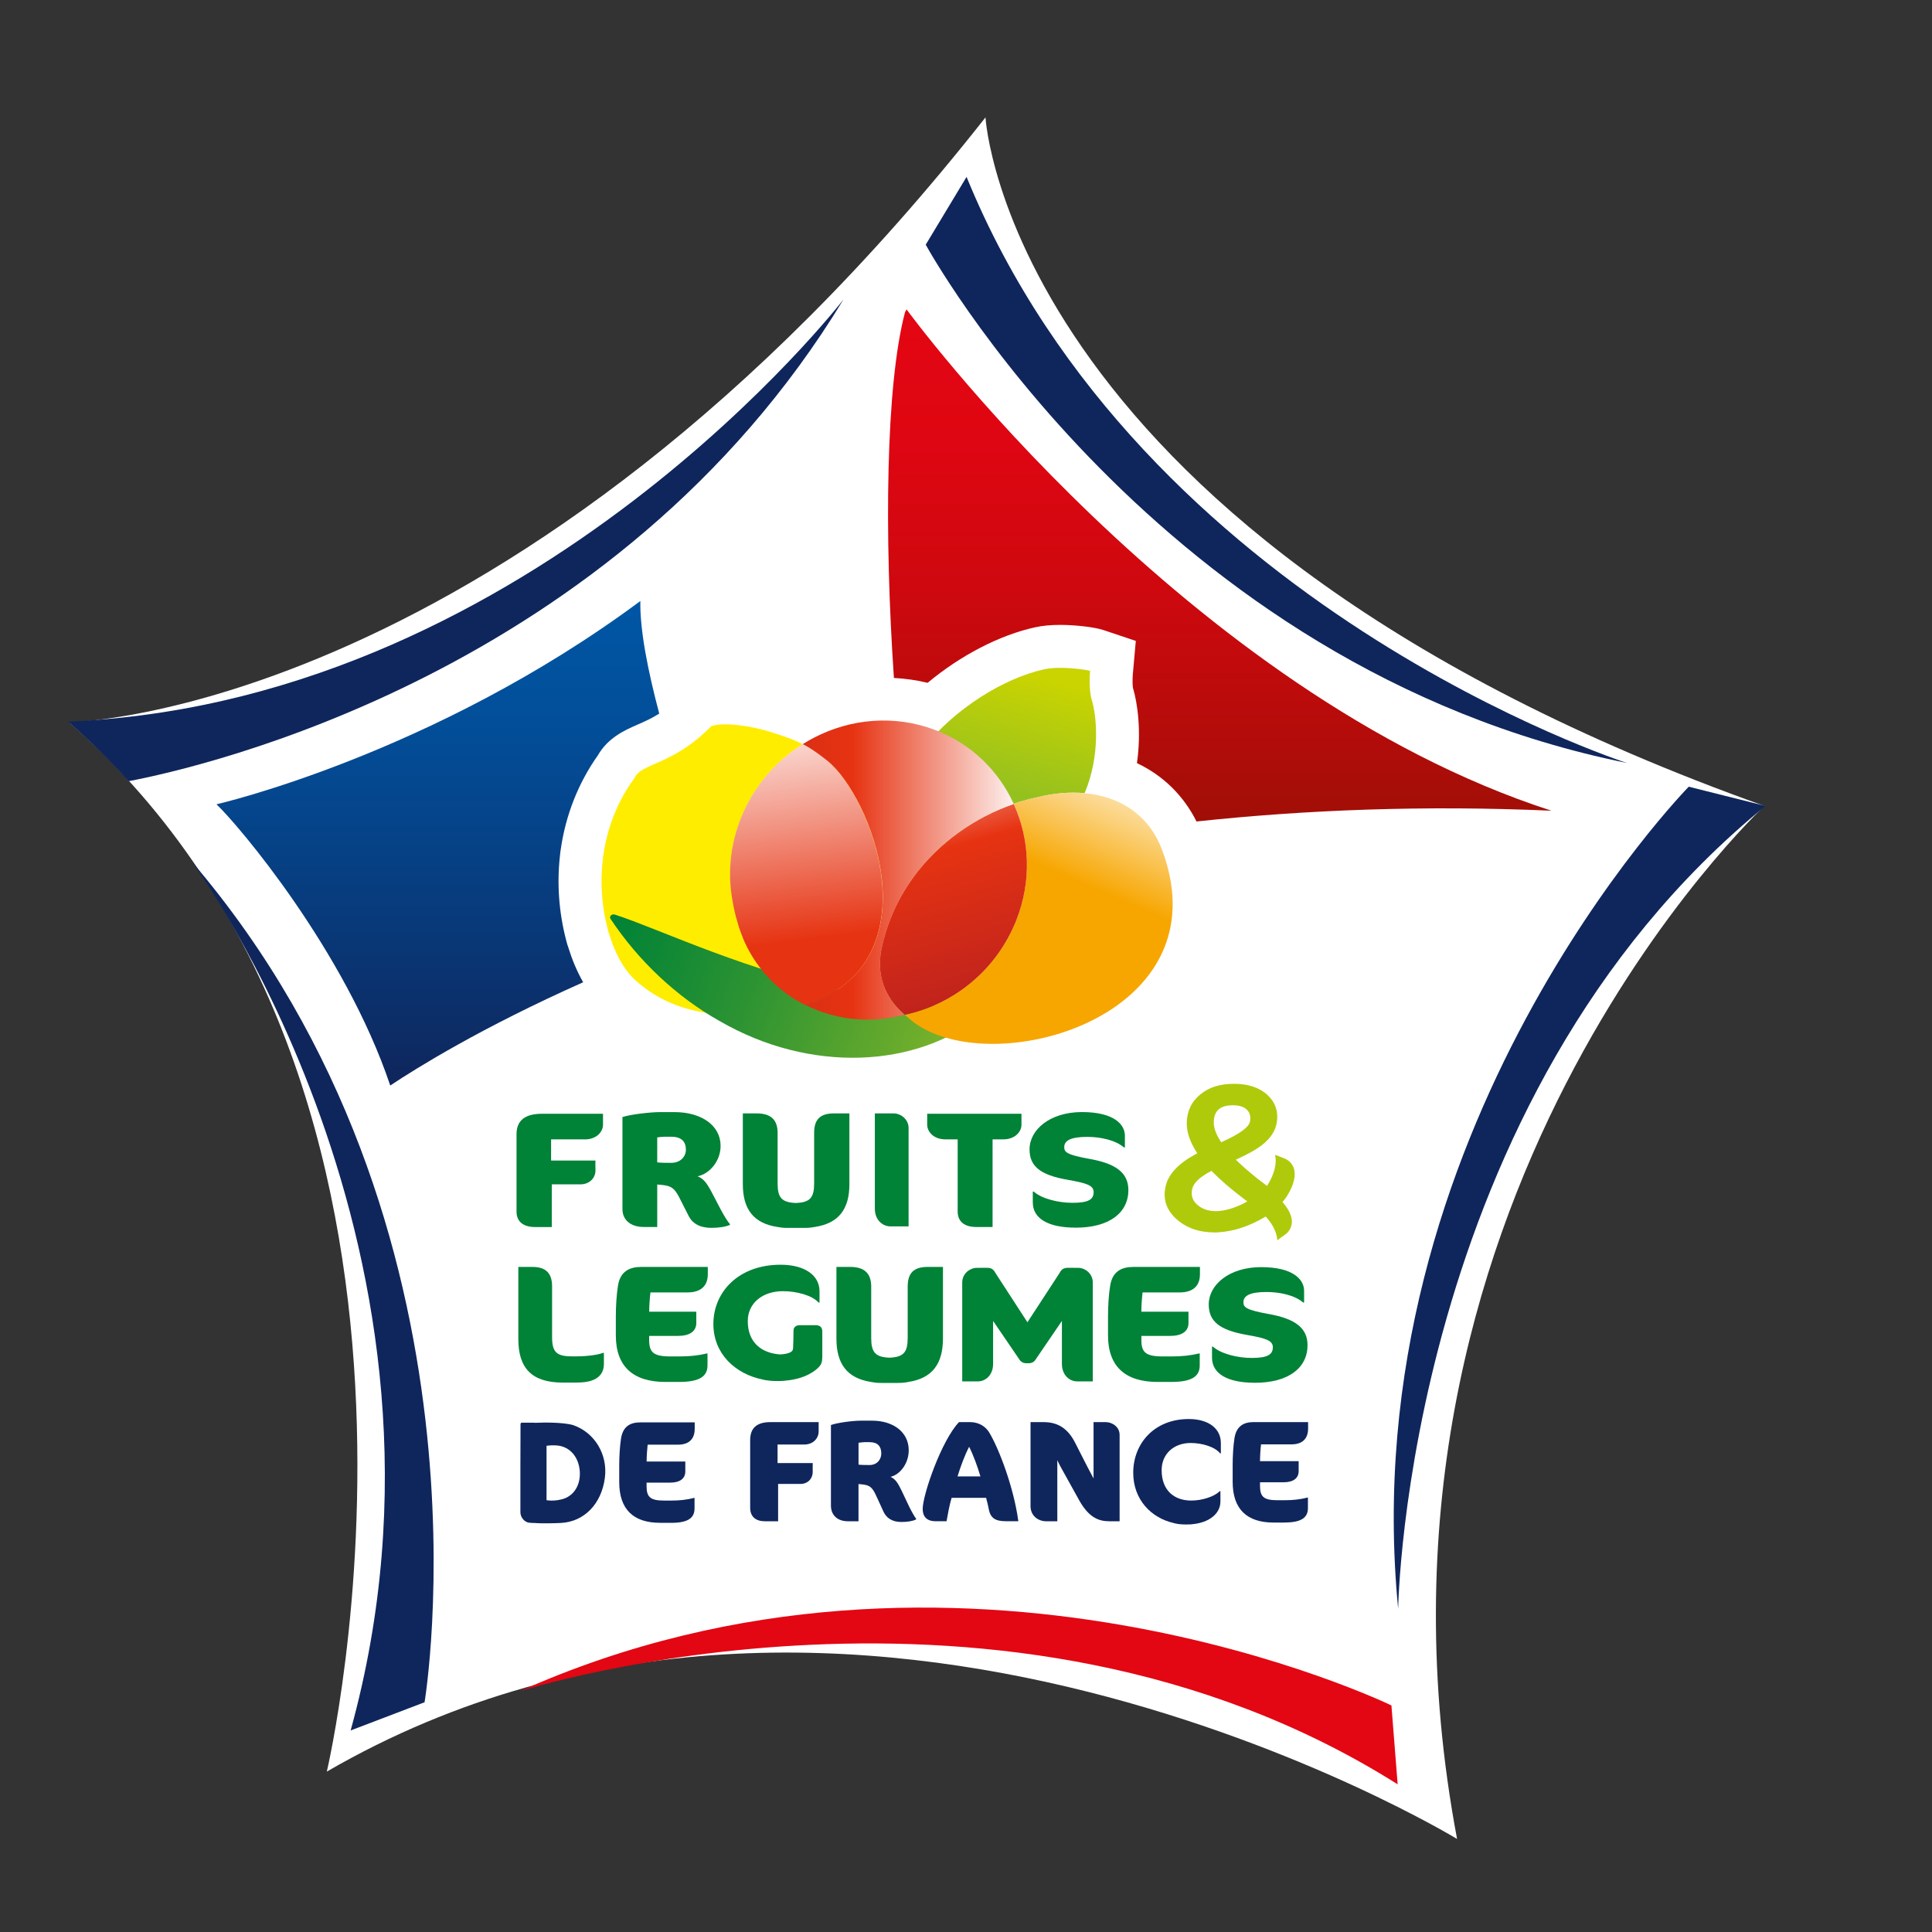 <svg xmlns="http://www.w3.org/2000/svg" xmlns:xlink="http://www.w3.org/1999/xlink" viewBox="0 0 450 450"><rect x="0" y="0" width="450" height="450" fill="#333333" stroke="none"/><defs><style>      .cls-1, .cls-2, .cls-3, .cls-4, .cls-5, .cls-6, .cls-7, .cls-8, .cls-9, .cls-10, .cls-11, .cls-12, .cls-13, .cls-14, .cls-15, .cls-16, .cls-17, .cls-18 {        stroke-width: 0px;      }      .cls-1, .cls-18 {        fill: #0f265c;      }      .cls-2 {        fill: url(#Nouvelle_nuance_de_dégradé_3);      }      .cls-19 {        isolation: isolate;      }      .cls-3 {        fill: #e30613;      }      .cls-4 {        fill: url(#Nouvelle_nuance_de_dégradé_6-2);      }      .cls-5 {        fill: url(#Nouvelle_nuance_de_dégradé_8-2);      }      .cls-5, .cls-8, .cls-9, .cls-10, .cls-14, .cls-20 {        mix-blend-mode: multiply;      }      .cls-6 {        fill: #afca0b;      }      .cls-7 {        fill: url(#Nouvelle_nuance_de_dégradé_6);      }      .cls-8 {        fill: url(#Nouvelle_nuance_de_dégradé_8);      }      .cls-9 {        fill: url(#Nouvelle_nuance_de_dégradé_5);      }      .cls-10 {        fill: url(#linear-gradient);      }      .cls-11 {        fill: url(#Nouvelle_nuance_de_dégradé_8-3);      }      .cls-12 {        fill: url(#Nouvelle_nuance_de_dégradé_3-2);      }      .cls-13 {        fill: #008237;      }      .cls-14 {        fill: url(#Nouvelle_nuance_de_dégradé_7);      }      .cls-15 {        fill: url(#Nouvelle_nuance_de_dégradé_4-2);      }      .cls-16 {        fill: url(#Nouvelle_nuance_de_dégradé_4);      }      .cls-17 {        fill: #fff;      }      .cls-21 {        display: none;      }      .cls-18 {        fill-rule: evenodd;      }      .cls-22 {        fill: url(#Nouvelle_nuance_de_dégradé_9);      }    </style><linearGradient id="Nouvelle_nuance_de_d&#xE9;grad&#xE9;_4" data-name="Nouvelle nuance de d&#xE9;grad&#xE9; 4" x1="109.62" y1="139.97" x2="109.62" y2="252.81" gradientUnits="userSpaceOnUse"><stop offset=".02" stop-color="#0056a4"></stop><stop offset=".25" stop-color="#024e99"></stop><stop offset=".64" stop-color="#083b7c"></stop><stop offset="1" stop-color="#0f265c"></stop></linearGradient><linearGradient id="Nouvelle_nuance_de_d&#xE9;grad&#xE9;_3" data-name="Nouvelle nuance de d&#xE9;grad&#xE9; 3" x1="284.1" y1="72.08" x2="284.1" y2="202.7" gradientUnits="userSpaceOnUse"><stop offset="0" stop-color="#e30613"></stop><stop offset=".22" stop-color="#de0612"></stop><stop offset=".47" stop-color="#d1080f"></stop><stop offset=".73" stop-color="#bb0b0b"></stop><stop offset="1" stop-color="#9c0f06"></stop><stop offset="1" stop-color="#9c1006"></stop></linearGradient><linearGradient id="Nouvelle_nuance_de_d&#xE9;grad&#xE9;_4-2" data-name="Nouvelle nuance de d&#xE9;grad&#xE9; 4" x1="101.98" x2="101.98" xlink:href="#Nouvelle_nuance_de_d&#xE9;grad&#xE9;_4"></linearGradient><linearGradient id="Nouvelle_nuance_de_d&#xE9;grad&#xE9;_3-2" data-name="Nouvelle nuance de d&#xE9;grad&#xE9; 3" x1="284.1" y1="76.08" x2="284.1" y2="195.36" xlink:href="#Nouvelle_nuance_de_d&#xE9;grad&#xE9;_3"></linearGradient><linearGradient id="Nouvelle_nuance_de_d&#xE9;grad&#xE9;_8" data-name="Nouvelle nuance de d&#xE9;grad&#xE9; 8" x1="170.08" y1="211.82" x2="239.22" y2="211.82" gradientUnits="userSpaceOnUse"><stop offset="0" stop-color="#b71f1f"></stop><stop offset=".57" stop-color="#e63312"></stop><stop offset="1" stop-color="#fff"></stop></linearGradient><linearGradient id="Nouvelle_nuance_de_d&#xE9;grad&#xE9;_6" data-name="Nouvelle nuance de d&#xE9;grad&#xE9; 6" x1="184.07" y1="198.89" x2="232.43" y2="279.98" gradientUnits="userSpaceOnUse"><stop offset="0" stop-color="#ffed00"></stop><stop offset=".53" stop-color="#ffed00"></stop><stop offset="1" stop-color="#fff"></stop></linearGradient><linearGradient id="Nouvelle_nuance_de_d&#xE9;grad&#xE9;_7" data-name="Nouvelle nuance de d&#xE9;grad&#xE9; 7" x1="235.66" y1="157.24" x2="216.07" y2="221.25" gradientTransform="translate(-2.87 8.41) rotate(-2.17)" gradientUnits="userSpaceOnUse"><stop offset="0" stop-color="#cad400"></stop><stop offset=".41" stop-color="#95c11f"></stop><stop offset="1" stop-color="#85bc25"></stop></linearGradient><linearGradient id="Nouvelle_nuance_de_d&#xE9;grad&#xE9;_6-2" data-name="Nouvelle nuance de d&#xE9;grad&#xE9; 6" x1="170.68" y1="206.88" x2="219.05" y2="287.97" xlink:href="#Nouvelle_nuance_de_d&#xE9;grad&#xE9;_6"></linearGradient><linearGradient id="Nouvelle_nuance_de_d&#xE9;grad&#xE9;_9" data-name="Nouvelle nuance de d&#xE9;grad&#xE9; 9" x1="428.89" y1="523.48" x2="479.35" y2="523.48" gradientTransform="translate(805.8 862.78) rotate(-159.74) scale(1.77 .72)" gradientUnits="userSpaceOnUse"><stop offset="0" stop-color="#83b62a"></stop><stop offset=".18" stop-color="#66aa2c"></stop><stop offset=".56" stop-color="#2f9432"></stop><stop offset=".85" stop-color="#0d8735"></stop><stop offset="1" stop-color="#008237"></stop></linearGradient><linearGradient id="Nouvelle_nuance_de_d&#xE9;grad&#xE9;_5" data-name="Nouvelle nuance de d&#xE9;grad&#xE9; 5" x1="233.07" y1="246.9" x2="264.44" y2="174.06" gradientUnits="userSpaceOnUse"><stop offset="0" stop-color="#f7a600"></stop><stop offset=".57" stop-color="#f7a600"></stop><stop offset="1" stop-color="#fff"></stop></linearGradient><linearGradient id="Nouvelle_nuance_de_d&#xE9;grad&#xE9;_8-2" data-name="Nouvelle nuance de d&#xE9;grad&#xE9; 8" x1="230.1" y1="239.97" x2="209.35" y2="166.68" xlink:href="#Nouvelle_nuance_de_d&#xE9;grad&#xE9;_8"></linearGradient><linearGradient id="linear-gradient" x1="192.99" y1="246.95" x2="182.23" y2="161.75" gradientUnits="userSpaceOnUse"><stop offset=".33" stop-color="#e63312"></stop><stop offset="1" stop-color="#fff"></stop></linearGradient><linearGradient id="Nouvelle_nuance_de_d&#xE9;grad&#xE9;_8-3" data-name="Nouvelle nuance de d&#xE9;grad&#xE9; 8" x1="144.83" y1="202.67" x2="239.04" y2="202.67" xlink:href="#Nouvelle_nuance_de_d&#xE9;grad&#xE9;_8"></linearGradient></defs><g class="cls-19"><g id="Fond_blanc" data-name="Fond blanc"><path class="cls-17" d="M16.1,168.24s103.61-1.42,213.44-140.9c0,0,5.34,97.61,181.43,160.38,0,0-99.48,92.42-71.59,240.61,0,0-141.59-86.19-263.26-15.69,0,0,37.62-158.97-60.02-244.4"></path></g><g id="Drapeau_base" data-name="Drapeau base" class="cls-21"><path class="cls-16" d="M90.94,252.8c8.52-5.67,35.22-22.17,77.88-37.07-5.64-19.5-19.99-57.24-19.67-75.76-48.23,35.81-98.73,47.35-98.73,47.35,4.96,4.65,29.89,34,40.47,65.48,0,0,.04,0,.05-.01Z"></path><path class="cls-2" d="M361.36,188.85c-84.96-27.47-150.2-116.76-150.2-116.76-.11.2-.24.4-.35.6-6.73,25.25-4.19,90.16,2.32,130.01,40.59-9.84,90.34-16.39,148.23-13.85Z"></path></g><g id="Outline" class="cls-21"><path class="cls-17" d="M280.02,194.4c-2.81-7.5-8.14-13.3-15.2-16.63,1.07-7.49.13-14.04-.94-17.56-.1-.58-.11-2.04-.03-3.05l.7-7.86-7.48-2.51c-2.28-.77-6.94-1.22-10.12-1.22-2.21,0-4.12.18-5.79.55-8.28,1.79-17.47,6.58-25.09,12.94-9.75-2.36-20.4-1.21-29.67,3.2-1.24-.44-2.41-.81-3.47-1.15l-.33-.1c-4.49-1.42-9.59-2.28-13.66-2.28-2.54,0-4.7.32-6.6.99l-2.21.77-1.63,1.67c-3.82,3.9-7.07,5.32-9.93,6.58-2.97,1.3-6.95,3.05-9.34,7.22-4.54,6.38-7.52,13.94-8.64,21.94-.05.31-.11.78-.17,1.38-.74,6.54-.26,13.16,1.43,19.69.15.64.35,1.3.61,2,1.36,4.37,3.97,10.34,8.71,14.68,6.66,6.09,14.02,8.69,19.63,9.77.65.39,1.28.76,1.91,1.11,11.13,6.43,23.53,9.83,35.88,9.83,7.9,0,15.63-1.44,22.56-4.17,3.17.63,6.54.95,10.07.95h0c22.52,0,38.48-11.5,45.3-21.36,5.19-7.49,10.01-20.07,3.49-37.4Z"></path></g><g id="Drapeau"><path class="cls-15" d="M132.47,220.97c-.26-.71-.46-1.36-.61-2-1.69-6.53-2.17-13.15-1.43-19.69.05-.61.12-1.07.17-1.38,1.13-8,4.11-15.56,8.64-21.94,2.38-4.17,6.36-5.92,9.34-7.22,1.54-.67,3.19-1.4,4.97-2.53-2.67-10.09-4.52-19.45-4.4-26.22-48.23,35.81-98.73,47.35-98.73,47.35,4.96,4.65,29.89,34,40.47,65.48,0,0,.04,0,.05-.01,6.05-4.03,21.29-13.52,44.89-24.02-1.55-2.73-2.64-5.49-3.36-7.81Z"></path><path class="cls-12" d="M211.16,72.08c-.11.2-.24.4-.35.6-4.53,17.01-4.86,52.01-2.6,85.23,2.65.14,5.29.51,7.86,1.13,7.61-6.36,16.8-11.15,25.09-12.94,1.67-.37,3.58-.55,5.79-.55,3.18,0,7.84.46,10.12,1.22l7.48,2.51-.7,7.86c-.08,1.01-.07,2.47.03,3.05,1.06,3.52,2,10.06.94,17.56,6.07,2.86,10.86,7.56,13.87,13.59,25.32-2.71,52.91-3.82,82.67-2.51-84.96-27.47-150.2-116.76-150.2-116.76Z"></path></g><g id="Texte"><g><path class="cls-1" d="M187.31,336.46h-6.2v4.32h8.19c-.04.9,0,1.98,0,1.98,0,1.74-1.24,2.87-2.77,2.87h-5.29v8.7h-3.1c-2.03,0-3.41-1-3.41-3.14v-15.76c0-2.85,1.59-4.19,4.69-4.19h11.26v2.25c0,1.34-1.11,2.97-3.38,2.97Z"></path><path class="cls-1" d="M209.95,354.5c-2.16,0-3.51-.94-4.19-2.45l-1.72-3.75c-.91-1.98-1.55-2.34-3.07-2.54-.3-.03-.65-.07-1.01-.1v8.67h-2.47c-2.5,0-3.95-1.5-3.95-3.64v-18.78c1.62-.57,5.19-1.01,6.98-1.01h2.6c5,0,8.54,2.72,8.54,6.89,0,3.08-2.03,5.7-4.25,6.19,1.11.51,1.69,1.34,2.57,3.18l1.78,3.75c.68,1.37,1.29,2.42,1.62,2.82v.17c-.78.4-2.06.6-3.44.6ZM201.25,335.92c-.27,0-.81.06-1.28.13v5.09c.77.09,1.58.09,2.56.09,1.82,0,2.74-1.37,2.74-2.68,0-1.67-.85-2.64-2.7-2.64h-1.32Z"></path><path class="cls-1" d="M234.27,354.32c-2.33,0-3.55-.66-3.95-2.74-.16-.83-.37-1.74-.64-2.71h-8.03c-.51,1.67-.92,4.01-1.18,5.45h-2.59c-2.06,0-2.97-1.14-2.97-2.84,0-3.34,4.42-16.06,8.47-20.25h2.5c2.25,0,3.75,1.14,4.52,2.41,2.24,3.68,5.74,12.82,6.79,20.68h-2.91ZM225.73,336.99c-1.01,1.91-2.01,4.62-2.7,6.89h5.33c-.67-2.27-1.68-5.05-2.63-6.89Z"></path><path class="cls-1" d="M258.25,354.32c-2.63,0-4.79-1.14-6.89-4.88l-3.94-7.1c-.74-1.31-1.15-2.23-1.15-2.23v14.22h-2.63c-1.75,0-3.61-1.2-3.61-3.54v-19.55h3.1c3.41,0,5.67,1.64,7.26,4.75l2.83,5.55,1.49,2.82v-13.12h2.83c1.52,0,3.24,1.1,3.24,2.98v20.11h-2.53Z"></path><path class="cls-1" d="M299.23,354.63h-2.63c-6.11,0-9.49-3.08-9.49-9.47v-3.89c0-2.1.14-4.45.41-6.22.43-2.94,2.23-3.82,4.48-3.82h12.68v1.51c0,2.21-1.18,3.68-3.88,3.68h-7.08c-.14,1.14-.24,2.81-.24,3.91h9v2.31c0,1.67-1.25,2.61-3.51,2.61h-5.49v.83c0,2.48.8,3.35,4.04,3.35h1.69c1.92,0,3.55-.17,5.43-.64v2.45c0,2.11-1.32,3.38-5.43,3.38Z"></path><path class="cls-1" d="M156.34,354.69h-2.63c-6.11,0-9.48-3.08-9.48-9.47v-3.88c0-2.11.14-4.46.41-6.23.44-2.94,2.22-3.81,4.49-3.81h12.68v1.51c0,2.2-1.18,3.68-3.88,3.68h-7.08c-.13,1.14-.24,2.81-.24,3.92h9.01v2.31c0,1.67-1.25,2.61-3.51,2.61h-5.51v.84c0,2.47.81,3.34,4.05,3.34h1.69c1.92,0,3.54-.16,5.43-.64v2.45c0,2.11-1.31,3.38-5.43,3.38Z"></path><path class="cls-18" d="M133.52,331.93c-2.64-.71-7.04-.61-8.86-.53-.11,0-.21-.03-.31-.03-.99-.01-1.97,0-2.93,0-.13.18-.18.22-.18.24-.02,6.87-.05,13.74-.03,20.61,0,1.17.93,2.33,2.03,2.45.49.05.98.07,1.48.07.02.01.04.02.06.02,1.42.1,4.47.04,5.83-.03,5.47-.27,9.5-4.45,10.28-10.53.69-5.44-2.37-10.52-7.38-12.26ZM130.85,349.22c-1.22.31-2.4.38-3.55.21,0-4.23,0-8.45,0-12.68.8-.11,1.62-.13,2.46-.07,2.94.26,5.01,2.61,5.28,5.96.24,3.23-1.37,5.87-4.18,6.58Z"></path><path class="cls-1" d="M277.15,355.07l.51-.05c4.02-.35,6.6-2.5,6.6-5.28v-2.41h-.17c-1.18,1.22-4.04,2.18-6.62,2.18-3.9,0-6.9-2.28-6.9-7.08,0-3.81,2.86-6.33,6.76-6.33,2.65,0,5.65.89,6.86,2.42h.17v-2.42c0-3.3-2.78-5.58-7.48-5.58-8.01,0-12.93,5.68-12.93,12.52,0,6.27,4.21,10.55,9.49,11.72,0,0,1.09.42,3.72.3Z"></path></g><g><path class="cls-13" d="M250.51,285.94c-6.46,0-9.95-2.17-9.95-5.86v-2.53h.23c1.83,1.64,5.66,2.61,9.01,2.61,3.74,0,4.93-.79,4.93-2.5,0-1.56-1.61-2.09-6.08-2.87-6.39-1.11-8.85-3.17-8.85-7.08,0-4.58,4.76-8.69,12.21-8.69s10,2.88,10,5.52v2.72h-.22c-1.96-1.71-5.48-2.46-8.55-2.46-4,0-5.36.94-5.36,2.39,0,1.16.56,1.79,6,2.76,6.05,1.08,8.94,3.25,8.94,7.23,0,5.33-4.47,8.77-12.3,8.77Z"></path><path class="cls-13" d="M207.41,285.65c-1.77,0-3.64-1.43-3.64-4.12v-22.2h4.39c1.53,0,3.47,1.27,3.47,3.43v22.89h-4.22Z"></path><path class="cls-13" d="M136.19,265.38h-7.83v4.93h10.34c-.05,1.04,0,2.26,0,2.26,0,1.99-1.57,3.29-3.5,3.29h-6.68v9.94h-3.91c-2.56,0-4.3-1.14-4.3-3.59v-18.01c0-3.25,2-4.78,5.92-4.78h14.22v2.57c0,1.53-1.4,3.4-4.26,3.4Z"></path><path class="cls-13" d="M231.05,259.41h-15.09v2.57c0,1.53,1.41,3.4,4.26,3.4h2.84v16.82c0,2.45,1.74,3.59,4.3,3.59h3.83v-20.41h2.47c2.86,0,4.26-1.87,4.26-3.4v-2.57h-6.87Z"></path><path class="cls-13" d="M165.67,285.99c-2.72,0-4.42-1.07-5.28-2.79l-2.17-4.28c-1.15-2.25-1.96-2.67-3.87-2.91-.38-.03-.81-.08-1.27-.12v9.9h-3.12c-3.15,0-4.98-1.71-4.98-4.16v-21.45c2.04-.65,6.56-1.15,8.81-1.15h3.28c6.31,0,10.77,3.1,10.77,7.88,0,3.52-2.56,6.51-5.36,7.07,1.41.58,2.12,1.54,3.24,3.63l2.24,4.28c.85,1.57,1.62,2.76,2.05,3.22v.19c-.98.45-2.6.69-4.34.69ZM154.69,264.77c-.34,0-1.02.07-1.61.15v5.82c.97.11,1.99.11,3.23.11,2.3,0,3.45-1.56,3.45-3.06,0-1.91-1.06-3.02-3.4-3.02h-1.66Z"></path><path class="cls-13" d="M194.27,259.33c-3.35,0-4.64,1.51-4.64,4.54v11.79c0,3.28-.95,4.41-4.25,4.54-3.31-.13-4.26-1.25-4.26-4.54v-11.79c0-3.03-1.55-4.54-4.9-4.54h-3.2v16.48c0,5.79,2.46,9.12,8.05,9.97.77.14,1.28.22,2.3.22h4.01c1.02,0,1.65-.08,2.41-.22,5.59-.85,8.05-4.18,8.05-9.97v-16.48h-3.57Z"></path></g><g><path class="cls-13" d="M292.25,322.07c-6.46,0-9.95-2.17-9.95-5.86v-2.54h.23c1.83,1.64,5.66,2.62,9.01,2.62,3.74,0,4.93-.79,4.93-2.5,0-1.56-1.61-2.09-6.08-2.87-6.38-1.12-8.85-3.17-8.85-7.09,0-4.59,4.77-8.69,12.21-8.69s10,2.88,10,5.53v2.71h-.22c-1.96-1.71-5.48-2.45-8.55-2.45-4,0-5.36.94-5.36,2.39,0,1.16.56,1.79,6,2.76,6.05,1.09,8.93,3.25,8.93,7.23,0,5.33-4.47,8.77-12.3,8.77Z"></path><path class="cls-13" d="M272.83,321.88h-3.2c-7.44,0-11.55-3.52-11.55-10.84v-4.44c0-2.42.16-5.11.5-7.14.53-3.37,2.7-4.37,5.46-4.37h15.45v1.72c0,2.53-1.43,4.22-4.73,4.22h-8.63c-.16,1.3-.29,3.22-.29,4.49h10.98v2.65c0,1.91-1.53,2.99-4.27,2.99h-6.7v.96c0,2.84.99,3.82,4.92,3.82h2.06c2.34,0,4.32-.18,6.61-.72v2.8c0,2.41-1.59,3.86-6.61,3.86Z"></path><path class="cls-13" d="M158.19,321.88h-3.2c-7.44,0-11.55-3.52-11.55-10.84v-4.44c0-2.42.17-5.11.5-7.14.53-3.37,2.71-4.37,5.47-4.37h15.45v1.72c0,2.53-1.44,4.22-4.73,4.22h-8.63c-.16,1.3-.29,3.22-.29,4.49h10.97v2.65c0,1.91-1.53,2.99-4.28,2.99h-6.7v.96c0,2.84.98,3.82,4.92,3.82h2.06c2.34,0,4.32-.18,6.61-.72v2.8c0,2.41-1.59,3.86-6.61,3.86Z"></path><path class="cls-13" d="M134.4,322.03h-3.32c-7.25,0-10.35-3.4-10.35-10.12v-16.82h3.31c3.11,0,4.55,1.5,4.55,4.51v11.81c0,3.47.99,4.51,4.56,4.51h1.25c2.28,0,4.88-.34,6.04-.81h.22v2.51c0,2.7-1.75,4.4-6.26,4.4Z"></path><path class="cls-13" d="M216.06,295.09c-3.34,0-4.64,1.53-4.64,4.6v11.94c0,3.33-.95,4.47-4.25,4.6-3.3-.13-4.25-1.27-4.25-4.6v-11.94c0-3.07-1.55-4.6-4.9-4.6h-3.2v16.69c0,5.86,2.46,9.23,8.04,10.1.77.14,1.28.23,2.3.23h4.01c1.02,0,1.64-.08,2.41-.23,5.58-.86,8.05-4.24,8.05-10.1v-16.69h-3.57Z"></path><path class="cls-13" d="M189.87,308.66h-3.35c-.51,0-1.7,0-1.7,1.37,0,1.6-.07,3.27-.07,3.27,0,1.02-.06,1.32-.58,1.63-.55.32-1.5.52-2.51.54-4.29-.3-7.49-2.79-7.49-7.75,0-4.21,3.46-6.98,8.19-6.98,3.21,0,6.84.98,8.31,2.66h.21v-2.66c0-3.64-3.37-6.16-9.07-6.16-9.71,0-15.65,6.27-15.65,13.81,0,6.92,5.1,11.64,11.49,12.93,0,0,1.03.35,3.45.35h0s.02,0,.04,0c.32,0,.65,0,1.02-.02l.62-.05s.08-.02.13-.02c4.86-.42,7.1-2.45,7.71-3.06.81-.82.87-1.41.91-2.49v-5.77c0-.8-.19-1.61-1.65-1.61Z"></path><path class="cls-13" d="M251.18,295.31l-2.23-.02c-1.18,0-1.65.26-2.18,1.25l-7.46,11.44h0l-7.43-11.44c-.53-.98-1-1.25-2.18-1.25l-2.23.02c-1.47,0-3.35,1.26-3.35,3.41v23.03h3.68c1.71,0,3.51-1.42,3.51-4.09v-9.99s5.87,8.61,5.87,8.61c.45.75.85,1.25,2,1.25.05,0,.09,0,.14-.01.05,0,.09.01.15.01,1.16,0,1.55-.5,2-1.25l5.87-8.61v9.99c0,2.67,1.81,4.09,3.52,4.09h3.67v-23.03c0-2.14-1.87-3.41-3.35-3.41Z"></path></g><path class="cls-6" d="M300.88,285.04c.17-1.44-.5-3.1-1.95-4.81l-.21-.25.4-.51c.22-.28.45-.56.64-.87,1.6-2.57,2.15-4.81,1.59-6.5-.45-1.36-1.49-2.01-2.29-2.32l-2.07-.8c.45,1.91-.14,4.43-1.65,6.87l-.23.38-.35-.27c-2.55-1.91-4.73-3.74-6.49-5.43l-.43-.41.54-.25c2.39-1.1,4.22-2.13,5.45-3.08,2.02-1.54,3.22-3.31,3.54-5.24.44-2.56-.27-4.74-2.11-6.47-1.86-1.75-4.49-2.64-7.82-2.64s-5.81.82-7.81,2.43c-2.09,1.69-3.17,3.94-3.21,6.68-.03,2.09.72,4.34,2.22,6.7l.23.37-.38.21c-3.92,2.12-6.26,4.56-6.94,7.27-.76,2.99.03,5.6,2.35,7.74,2.31,2.14,5.36,3.22,9.04,3.22.39,0,.75-.02,1.08-.05,3.44-.24,6.97-1.41,10.5-3.49l.29-.17.22.25c1.54,1.76,2.41,3.64,2.47,5.27l1.8-1.29c.63-.45,1.41-1.27,1.56-2.56ZM283.97,258.3c.71-.57,1.77-.86,3.15-.86,1.5,0,2.56.32,3.26.99.72.68.98,1.6.78,2.74-.23,1.34-2.32,2.89-6.4,4.74l-.32.14-.19-.3c-1.05-1.64-1.57-3.12-1.54-4.4.02-1.37.44-2.4,1.26-3.06ZM289.3,280.48c-1.95.93-3.8,1.47-5.51,1.6-.17.01-.34.02-.53.02-1.88,0-3.35-.52-4.5-1.59-1.06-.98-1.42-2.22-1.04-3.68.33-1.33,1.75-2.67,4.2-3.97l.27-.14.21.22c1.93,1.97,4.41,4.1,7.36,6.32l.76.57-1.22.66Z"></path></g><g id="Illustration_-_copie" data-name="Illustration - copie"><path class="cls-17" d="M270.65,197.91c-2.32-6.18-6.75-10.07-12.22-11.96-1.83-.62-3.78-1.02-5.8-1.21,3.74-8.88,2.79-18.08,1.66-21.72-.77-2.5-.39-6.76-.39-6.76-.89-.3-7.01-1.17-10.62-.38-8.03,1.74-17.61,7.21-24.72,14.46-.25-.1-.49-.21-.74-.3-9.48-3.61-19.67-2.64-28.21,1.78-.9.46-1.77.97-2.63,1.51-2.47-1.26-5.03-2.05-7.39-2.81-4.56-1.45-11.02-2.4-13.92-1.38-9.01,9.21-16.3,8.5-17.89,12.09-3.72,5.05-6.32,11.27-7.27,18.14l-.02-.02s-.04.33-.09.92c-.6,5.18-.29,10.7,1.2,16.36.06.32.19.69.34,1.06,1.15,3.81,3.08,7.89,6,10.57,5.75,5.26,12.25,7.03,16.48,7.62,1.08.68,2.16,1.35,3.27,1.97,17.47,10.12,37.56,10.99,52.59,3.84,22.31,6.58,63.38-9.23,50.39-43.78Z"></path><path class="cls-8" d="M236.12,187.26c-9.01,3.1-17.43,8.97-23.31,16.99-2.05,2.8-3.79,5.86-5.15,9.15h0c-.49,1.19-.93,2.41-1.32,3.66-.03.09-.05.18-.08.26-.37,1.23-.7,2.48-.95,3.76-1.24,6.25.91,11.26,5.15,15.06l.26.23c10.97-2.32,20.76-9.87,25.54-20.95.06-.15.14-.29.2-.44.08-.19.16-.4.24-.59,3.65-9.22,3.15-18.94-.59-27.12Z"></path><path class="cls-7" d="M191.25,176.19c-1.35-1.19-2.8-2.11-4.29-2.87-6.2,3.89-11.32,9.69-14.28,16.98-3,7.38-3.27,15.09-1.39,22.09-.03,0-.06,0-.08.01,1.49,7.7,5.82,14.8,12.79,19.59,1.17.8,2.38,1.49,3.62,2.11,31.38-10.37,14.36-51.74,3.62-57.91Z"></path><path class="cls-14" d="M241.8,185.65h0c3.71-.9,7.38-1.22,10.83-.91,3.74-8.88,2.79-18.08,1.66-21.72-.77-2.5-.39-6.76-.39-6.76-.89-.3-7.01-1.17-10.62-.38-18.75,4.05-45.9,28.43-30.46,48.37,7.11-9.69,17.91-16.32,29-18.6Z"></path><path class="cls-4" d="M187.63,234.11c-1.23-.62-2.45-1.31-3.62-2.11-6.97-4.78-11.3-11.88-12.79-19.59.02,0,.05,0,.08-.01-1.89-7-1.61-14.71,1.39-22.09,2.96-7.29,8.08-13.09,14.28-16.98-2.47-1.26-5.03-2.05-7.39-2.81-4.56-1.45-11.02-2.4-13.92-1.38-9.01,9.21-16.3,8.5-17.89,12.09-3.72,5.05-6.32,11.27-7.27,18.14l-.02-.02s-.04.33-.09.92c-.6,5.18-.29,10.7,1.2,16.36.06.32.19.69.34,1.06,1.15,3.81,3.08,7.89,6,10.57,9.5,8.68,21.03,7.87,21.03,7.87h0c5.95.11,8.96,0,8.96,0,3.67-.38,6.87-1.09,9.71-2.03Z"></path><g class="cls-20"><path class="cls-22" d="M167.67,237.85c21.01,12.17,45.81,10.98,61.04-1.48.42-.35.11-1.14-.48-1.18-8.06-.58-18.59-1.68-29.69-4.01-23.2-4.29-45.22-14.91-55.31-18.15-.76-.25-1.39.45-1.04.97,6.53,9.83,15.41,18.19,25.47,23.85"></path></g><path class="cls-9" d="M270.65,197.91c-2.32-6.18-6.75-10.07-12.22-11.96-1.83-.62-3.78-1.02-5.8-1.21-3.44-.31-7.11,0-10.83.91h0c-1.73.35-3.44.85-5.14,1.41-.18.06-.36.14-.54.2.23.51.45,1.03.66,1.55.42,1.05.78,2.11,1.09,3.2.31,1.09.57,2.19.77,3.31.41,2.24.59,4.53.54,6.85-.08,4.05-.89,8.18-2.48,12.21-.08.2-.15.4-.24.59-.06.15-.13.29-.2.44-4.79,11.08-14.57,18.63-25.54,20.95.31.28.63.56.96.82,1.98,1.77,4.49,3.14,7.36,4.11,21.99,7.54,64.84-8.21,51.61-43.39Z"></path><path class="cls-5" d="M236.12,187.26c-9.01,3.1-17.43,8.97-23.31,16.99-2.05,2.8-3.79,5.86-5.15,9.15h0c-.49,1.19-.93,2.41-1.32,3.66-.03.09-.05.18-.08.26-.37,1.23-.7,2.48-.95,3.76-1.24,6.25.91,11.26,5.15,15.06l.26.23c10.97-2.32,20.76-9.87,25.54-20.95.06-.15.14-.29.2-.44.08-.19.16-.4.24-.59,3.65-9.22,3.15-18.94-.59-27.12Z"></path><path class="cls-10" d="M194.57,179.01h0s-.87-.89-.99-1c-2.89-2.77-6.48-4.6-6.63-4.68-6.2,3.89-11.32,9.69-14.28,16.98-2.6,6.4-3.21,13.06-2.09,19.29.27,1.7.67,3.51,1.25,5.42.34,1.21.76,2.39,1.24,3.55.02.06.04.12.07.18h0c2.21,5.19,5.85,9.82,10.85,13.26,1.17.8,2.38,1.49,3.62,2.11,28.27-9.35,17.25-43.84,6.95-55.1Z"></path><g class="cls-20"><path class="cls-11" d="M210.73,236.37l-.26-.23c-4.24-3.79-6.39-8.8-5.15-15.06.25-1.28.58-2.54.95-3.76.03-.09.05-.18.08-.26.39-1.25.82-2.47,1.32-3.66h0c1.35-3.28,3.09-6.34,5.15-9.15,5.88-8.02,14.31-13.89,23.31-16.99-3.5-7.67-9.82-13.99-18.31-17.23-9.48-3.61-19.67-2.64-28.21,1.78-.9.46-1.77.97-2.63,1.51,0,0,.3.14.81.44.56.31,1.11.65,1.65,1.02.79.52,1.72,1.19,2.73,2,.47.35.95.75,1.44,1.21.02.02.04.04.06.05,0,0,0,0,0,0,10.54,10.13,23.08,46.42-6.03,56.04,6.9,3.49,14.7,4.24,22.01,2.52"></path></g></g><g id="Pentagone"><g><path class="cls-3" d="M325.54,415.6l-1.45-18.37s-100.89-49.01-203.06-3.3c0,0,112.93-36.11,204.51,21.67"></path><g><path class="cls-1" d="M225.13,41.2l-9.51,15.79s53.6,98.52,163.33,120.72c0,0-112.9-36.26-153.82-136.51"></path><path class="cls-1" d="M81.66,403.06l17.23-6.57s18.53-110.62-54.16-195.74c0,0,67.58,91.22,36.94,202.31"></path><path class="cls-1" d="M411.21,187.72l-17.87-4.48s-78.54,80.08-67.68,191.49c0,0,1.66-118.55,85.55-187.01"></path><path class="cls-1" d="M29.97,181.95c16.64-3.16,113.5-24.96,166.5-112.21,0,0-71.38,92.51-178.27,98.22-1.52.12-2.33.12-2.33.12,5.07,4.44,9.74,9.08,14.11,13.87"></path></g></g></g></g></svg>